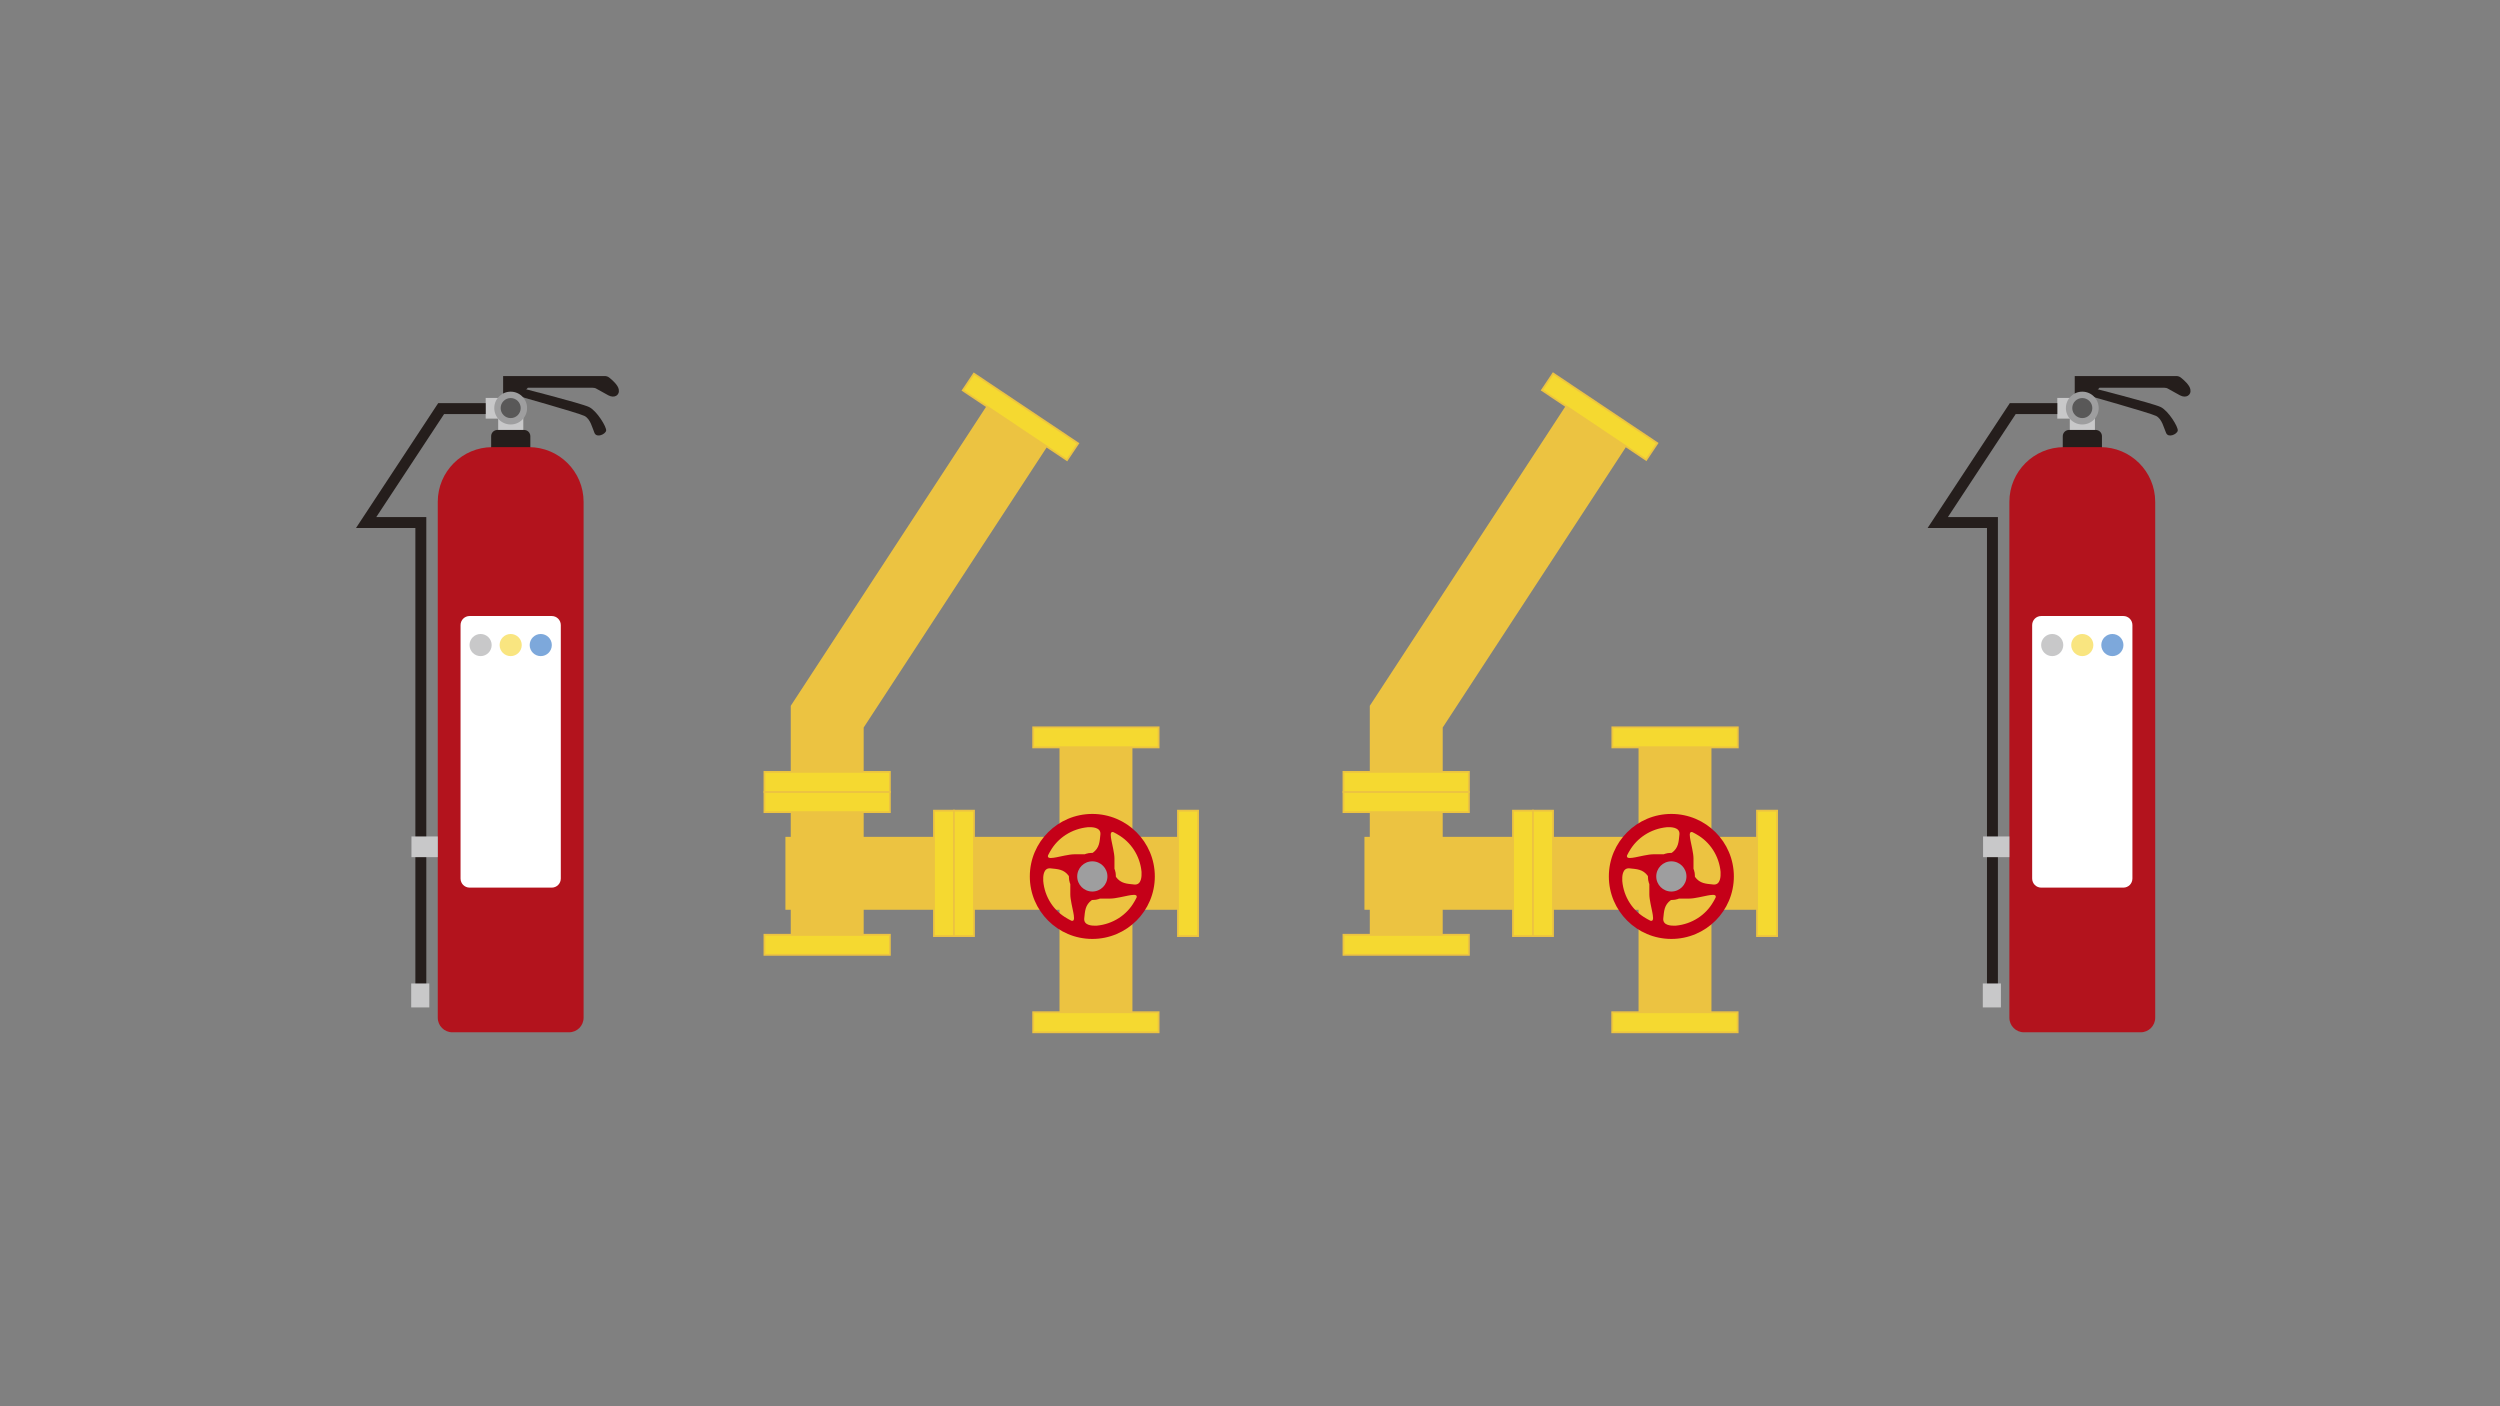 <?xml version="1.0" encoding="utf-8"?>
<!-- Generator: Adobe Illustrator 26.4.1, SVG Export Plug-In . SVG Version: 6.00 Build 0)  -->
<svg version="1.1" id="default" xmlns="http://www.w3.org/2000/svg" xmlns:xlink="http://www.w3.org/1999/xlink" x="0px" y="0px"
	 viewBox="0 0 1920 1080" style="enable-background:new 0 0 1920 1080;" xml:space="preserve">
<rect x="0" y="0" width="1920" height="1080" fill="#808080" stroke="none"/>
<style type="text/css">
	.st0{fill:none;stroke:#ECC341;stroke-width:56;stroke-miterlimit:10;}
	.st1{fill:#F5D930;stroke:#ECC341;stroke-width:1.4;stroke-miterlimit:10;}
	.st2{fill:#C50018;}
	.st3{fill:#9E9E9F;}
	.st4{fill:#F5D930;stroke:#ECC341;stroke-width:1.401;stroke-miterlimit:10.002;}
	.st5{fill:#251E1C;}
	.st6{fill:#C8C8C9;}
	.st7{fill:#B3131D;}
	.st8{fill:#595858;}
	.st9{fill:none;stroke:#251E1C;stroke-width:8.4;stroke-miterlimit:10;}
	.st10{fill:#FFFFFF;}
	.st11{fill:#F9E580;}
	.st12{fill:#7DA8DB;}
</style>
<g>
	<polyline class="st0" points="635.3,592.9 635.3,550.4 781.5,326.6 	"/>
	<g>
		<g>
			<line class="st0" x1="603.2" y1="670.7" x2="723.3" y2="670.7"/>
			<g>
				<rect x="717.3" y="622.6" class="st1" width="15.4" height="96.3"/>
			</g>
			<g>
				<rect x="587.1" y="608.3" class="st1" width="96.3" height="15.4"/>
			</g>
			<g>
				<rect x="587.1" y="717.9" class="st1" width="96.3" height="15.4"/>
			</g>
			<line class="st0" x1="635.3" y1="718.5" x2="635.3" y2="623.6"/>
			<g>
				<rect x="587.1" y="592.8" class="st1" width="96.3" height="15.4"/>
			</g>
			<line class="st0" x1="904.7" y1="670.7" x2="742" y2="670.7"/>
			<g>
				<rect x="732.6" y="622.6" class="st1" width="15.4" height="96.3"/>
			</g>
			<g>
				<rect x="904.7" y="622.6" class="st1" width="15.4" height="96.3"/>
			</g>
			<g>
				<rect x="793.5" y="777.4" class="st1" width="96.3" height="15.4"/>
			</g>
			<g>
				<rect x="793.5" y="558.6" class="st1" width="96.3" height="15.4"/>
			</g>
			<line class="st0" x1="841.7" y1="573.4" x2="841.7" y2="777.5"/>
			<g>
				<path class="st2" d="M838.9,721.1c26.5,0,48-21.5,48-48s-21.5-48-48-48s-48,21.5-48,48S812.4,721.1,838.9,721.1z M801.2,676.6
					L801.2,676.6L801.2,676.6c0-0.2,0-0.4,0-0.6c-0.1-2.2-0.2-9.7,5.6-9.1c5.5,0.6,10.3,0.6,14.1,5.9c0,0.1,0,0.1,0,0.2l0,0
					c0,0.6,0,1.1,0.1,1.7c0,0.3,0.1,0.7,0.1,1c0,0.2,0,0.4,0.1,0.5c0.1,0.5,0.2,0.9,0.3,1.3v0.1c0.1,0.5,0.3,1,0.5,1.4
					c0,0,0,4.1,0,8s1.8,10.8,2.3,13.7c0.4,2.5,1.6,7.3-1.5,6.4c-0.7-0.3-1.4-0.7-2.1-1.1l0,0c-0.6-0.4-1-0.6-1.2-0.7
					C809.3,699.6,802.3,689,801.2,676.6z M842.4,710.9L842.4,710.9L842.4,710.9c-0.2,0-0.4,0-0.6,0c-2.2,0.1-9.7,0.2-9.1-5.6
					c0.6-5.5,0.6-10.3,5.9-14.1c0.1,0,0.1,0,0.2,0l0,0c0.6,0,1.1,0,1.7-0.1c0.3,0,0.7-0.1,1-0.1c0.2,0,0.4,0,0.5-0.1
					c0.5-0.1,0.9-0.2,1.3-0.3h0.1c0.5-0.1,1-0.3,1.4-0.5c0,0,4.1,0,8,0s10.8-1.8,13.7-2.3c2.5-0.4,7.3-1.6,6.4,1.5
					c-0.3,0.7-0.7,1.4-1.1,2.1c-0.4,0.6-0.6,1-0.7,1.2C865.4,702.7,854.8,709.7,842.4,710.9z M876.7,669.6L876.7,669.6L876.7,669.6
					c0,0.2,0,0.4,0,0.6c0.1,2.2,0.2,9.7-5.6,9.1c-5.5-0.6-10.3-0.6-14.1-5.9c0-0.1,0-0.1,0-0.2l0,0c0-0.6,0-1.1-0.1-1.7
					c0-0.3-0.1-0.7-0.1-1c0-0.2,0-0.4-0.1-0.5c-0.1-0.5-0.2-0.9-0.3-1.3v-0.1c-0.1-0.5-0.3-1-0.5-1.4c0,0,0-4.1,0-8
					s-1.8-10.8-2.3-13.7c-0.4-2.5-1.6-7.3,1.5-6.4c0.7,0.3,1.4,0.7,2.1,1.1l0,0c0.6,0.4,1,0.6,1.2,0.7
					C868.5,646.6,875.6,657.3,876.7,669.6z M835.4,635.3L835.4,635.3L835.4,635.3c0.2,0,0.4,0,0.6,0c2.2-0.1,9.7-0.2,9.1,5.6
					c-0.6,5.5-0.6,10.3-5.9,14.1c-0.1,0-0.1,0-0.2,0l0,0c-0.6,0-1.1,0-1.7,0.1c-0.3,0-0.7,0.1-1,0.1c-0.2,0-0.4,0-0.5,0.1
					c-0.5,0.1-0.9,0.2-1.3,0.3h-0.1c-0.5,0.1-1,0.3-1.4,0.5c0,0-4.1,0-8,0s-10.8,1.8-13.7,2.3c-2.5,0.4-7.3,1.6-6.4-1.5
					c0.3-0.7,0.7-1.4,1.1-2.1l0,0c0.4-0.6,0.6-1,0.7-1.2C812.4,643.5,823.1,636.5,835.4,635.3z"/>
				<circle class="st3" cx="838.9" cy="673.1" r="11.6"/>
			</g>
			<g>
				
					<rect x="776.2" y="272" transform="matrix(0.556 -0.831 0.831 0.556 81.819 793.587)" class="st4" width="15.4" height="96.3"/>
			</g>
		</g>
	</g>
</g>
<g>
	<polyline class="st0" points="1080,592.9 1080,550.4 1226.2,326.6 	"/>
	<g>
		<g>
			<line class="st0" x1="1047.9" y1="670.7" x2="1168" y2="670.7"/>
			<g>
				<rect x="1162" y="622.6" class="st1" width="15.4" height="96.3"/>
			</g>
			<g>
				<rect x="1031.8" y="608.3" class="st1" width="96.3" height="15.4"/>
			</g>
			<g>
				<rect x="1031.8" y="717.9" class="st1" width="96.3" height="15.4"/>
			</g>
			<line class="st0" x1="1080" y1="718.5" x2="1080" y2="623.6"/>
			<g>
				<rect x="1031.8" y="592.8" class="st1" width="96.3" height="15.4"/>
			</g>
			<line class="st0" x1="1349.4" y1="670.7" x2="1186.7" y2="670.7"/>
			<g>
				<rect x="1177.3" y="622.6" class="st1" width="15.4" height="96.3"/>
			</g>
			<g>
				<rect x="1349.4" y="622.6" class="st1" width="15.4" height="96.3"/>
			</g>
			<g>
				<rect x="1238.2" y="777.4" class="st1" width="96.3" height="15.4"/>
			</g>
			<g>
				<rect x="1238.3" y="558.6" class="st1" width="96.3" height="15.4"/>
			</g>
			<line class="st0" x1="1286.4" y1="573.4" x2="1286.4" y2="777.5"/>
			<g>
				<path class="st2" d="M1283.6,721.1c26.5,0,48-21.5,48-48s-21.5-48-48-48s-48,21.5-48,48S1257.1,721.1,1283.6,721.1z
					 M1245.9,676.6L1245.9,676.6L1245.9,676.6c0-0.2,0-0.4,0-0.6c-0.1-2.2-0.2-9.7,5.6-9.1c5.5,0.6,10.3,0.6,14.1,5.9
					c0,0.1,0,0.1,0,0.2l0,0c0,0.6,0,1.1,0.1,1.7c0,0.3,0.1,0.7,0.1,1c0,0.2,0,0.4,0.1,0.5c0.1,0.5,0.2,0.9,0.3,1.3v0.1
					c0.1,0.5,0.3,1,0.5,1.4c0,0,0,4.1,0,8s1.8,10.8,2.3,13.7c0.4,2.5,1.6,7.3-1.5,6.4c-0.7-0.3-1.4-0.7-2.1-1.1l0,0
					c-0.6-0.4-1-0.6-1.2-0.7C1254,699.6,1247,689,1245.9,676.6z M1287.1,710.9L1287.1,710.9L1287.1,710.9c-0.2,0-0.4,0-0.6,0
					c-2.2,0.1-9.7,0.2-9.1-5.6c0.6-5.5,0.6-10.3,5.9-14.1c0.1,0,0.1,0,0.2,0l0,0c0.6,0,1.1,0,1.7-0.1c0.3,0,0.7-0.1,1-0.1
					c0.2,0,0.4,0,0.5-0.1c0.5-0.1,0.9-0.2,1.3-0.3h0.1c0.5-0.1,1-0.3,1.4-0.5c0,0,4.1,0,8,0s10.8-1.8,13.7-2.3
					c2.5-0.4,7.3-1.6,6.4,1.5c-0.3,0.7-0.7,1.4-1.1,2.1c-0.4,0.6-0.6,1-0.7,1.2C1310.1,702.7,1299.5,709.7,1287.1,710.9z
					 M1321.4,669.6L1321.4,669.6L1321.4,669.6c0,0.2,0,0.4,0,0.6c0.1,2.2,0.2,9.7-5.6,9.1c-5.5-0.6-10.3-0.6-14.1-5.9
					c0-0.1,0-0.1,0-0.2l0,0c0-0.6,0-1.1-0.1-1.7c0-0.3-0.1-0.7-0.1-1c0-0.2,0-0.4-0.1-0.5c-0.1-0.5-0.2-0.9-0.3-1.3v-0.1
					c-0.1-0.5-0.3-1-0.5-1.4c0,0,0-4.1,0-8s-1.8-10.8-2.3-13.7c-0.4-2.5-1.6-7.3,1.5-6.4c0.7,0.3,1.4,0.7,2.1,1.1l0,0
					c0.6,0.4,1,0.6,1.2,0.7C1313.2,646.6,1320.3,657.3,1321.4,669.6z M1280.1,635.3L1280.1,635.3L1280.1,635.3c0.2,0,0.4,0,0.6,0
					c2.2-0.1,9.7-0.2,9.1,5.6c-0.6,5.5-0.6,10.3-5.9,14.1c-0.1,0-0.1,0-0.2,0l0,0c-0.6,0-1.1,0-1.7,0.1c-0.3,0-0.7,0.1-1,0.1
					c-0.2,0-0.4,0-0.5,0.1c-0.5,0.1-0.9,0.2-1.3,0.3h-0.1c-0.5,0.1-1,0.3-1.4,0.5c0,0-4.1,0-8,0s-10.8,1.8-13.7,2.3
					c-2.5,0.4-7.3,1.6-6.4-1.5c0.3-0.7,0.7-1.4,1.1-2.1l0,0c0.4-0.6,0.6-1,0.7-1.2C1257.2,643.5,1267.8,636.5,1280.1,635.3z"/>
				<circle class="st3" cx="1283.6" cy="673.1" r="11.6"/>
			</g>
			<g>
				
					<rect x="1221.1" y="271.8" transform="matrix(0.556 -0.831 0.831 0.556 279.445 1163.24)" class="st4" width="15.4" height="96.3"/>
			</g>
		</g>
	</g>
</g>
<g>
	<path class="st5" d="M396.7,297.1c0,0,49.8,12.6,55.7,15.5c5.9,2.8,13.7,15.5,13.1,18.2s-7.1,5.7-8.9,1.8
		c-1.7-3.9-3.1-10.9-7.8-13.2s-54.4-16.3-54.4-16.3L396.7,297.1z"/>
	<path class="st5" d="M386.4,304.2v-15.4h78c1.3,0,2.5,0.4,3.5,1.2c2.4,1.9,6.7,5.7,7.3,9c0.9,4.6-3.4,7.1-8,4.6
		c-3.3-1.8-7.2-4-9.2-5.1c-0.8-0.5-1.8-0.7-2.8-0.7h-49.8l-5.8,6.1L386.4,304.2z"/>
	<g>
		<g>
			<g>
				<g>
					<rect x="382.6" y="313.4" class="st6" width="19.3" height="18.2"/>
					<rect x="373" y="305.6" class="st6" width="16.9" height="15.9"/>
					<path class="st5" d="M407.3,347.1h-30.1V335c0-2.7,2.2-4.8,4.8-4.8h20.5c2.7,0,4.8,2.2,4.8,4.8L407.3,347.1L407.3,347.1z"/>
					<path class="st7" d="M406.2,343.4h-28c-23.2,0-42,18.8-42,42v396.2c0,6.2,5,11.2,11.2,11.2H437c6.2,0,11.2-5,11.2-11.2V385.4
						C448.2,362.2,429.4,343.4,406.2,343.4z"/>
				</g>
				<g>
					<circle class="st3" cx="392.2" cy="313.4" r="12.6"/>
					<circle class="st8" cx="392.2" cy="313.4" r="7.7"/>
				</g>
			</g>
		</g>
	</g>
	<polyline class="st9" points="373,313.8 338.8,313.8 281.2,401.3 323.2,401.3 323.2,620 323.2,763.7 	"/>
	<rect x="315.8" y="755.3" class="st6" width="13.9" height="18.4"/>
	<rect x="316" y="642.4" class="st6" width="20.2" height="15.9"/>
	<path class="st10" d="M423.7,681.7h-63c-3.9,0-7-3.1-7-7V480.1c0-3.9,3.1-7,7-7h63c3.9,0,7,3.1,7,7v194.6
		C430.7,678.6,427.6,681.7,423.7,681.7z"/>
	<circle class="st6" cx="369.1" cy="495.4" r="8.5"/>
	<circle class="st11" cx="392.2" cy="495.4" r="8.5"/>
	<circle class="st12" cx="415.3" cy="495.4" r="8.5"/>
</g>
<g>
	<path class="st5" d="M1603.7,297.1c0,0,49.8,12.6,55.7,15.5c5.9,2.8,13.7,15.5,13.1,18.2s-7.1,5.7-8.9,1.8s-3.1-10.9-7.8-13.2
		s-54.4-16.3-54.4-16.3L1603.7,297.1z"/>
	<path class="st5" d="M1593.4,304.2v-15.4h78c1.3,0,2.5,0.4,3.5,1.2c2.4,1.9,6.7,5.7,7.3,9c0.9,4.6-3.4,7.1-8,4.6
		c-3.3-1.8-7.2-4-9.2-5.1c-0.8-0.5-1.8-0.7-2.8-0.7h-49.8l-5.8,6.1L1593.4,304.2z"/>
	<g>
		<g>
			<g>
				<g>
					<rect x="1589.6" y="313.4" class="st6" width="19.3" height="18.2"/>
					<rect x="1580" y="305.6" class="st6" width="16.9" height="15.9"/>
					<path class="st5" d="M1614.3,347.1h-30.1V335c0-2.7,2.2-4.8,4.8-4.8h20.5c2.7,0,4.8,2.2,4.8,4.8L1614.3,347.1L1614.3,347.1z"/>
					<path class="st7" d="M1613.2,343.4h-28c-23.2,0-42,18.8-42,42v396.2c0,6.2,5,11.2,11.2,11.2h89.6c6.2,0,11.2-5,11.2-11.2V385.4
						C1655.2,362.2,1636.4,343.4,1613.2,343.4z"/>
				</g>
				<g>
					<circle class="st3" cx="1599.2" cy="313.4" r="12.6"/>
					<circle class="st8" cx="1599.2" cy="313.4" r="7.7"/>
				</g>
			</g>
		</g>
	</g>
	<polyline class="st9" points="1580,313.8 1545.8,313.8 1488.2,401.3 1530.2,401.3 1530.2,620 1530.2,763.7 	"/>
	<rect x="1522.8" y="755.3" class="st6" width="13.9" height="18.4"/>
	<rect x="1523" y="642.4" class="st6" width="20.2" height="15.9"/>
	<path class="st10" d="M1630.7,681.7h-63c-3.9,0-7-3.1-7-7V480.1c0-3.9,3.1-7,7-7h63c3.9,0,7,3.1,7,7v194.6
		C1637.7,678.6,1634.6,681.7,1630.7,681.7z"/>
	<circle class="st6" cx="1576.1" cy="495.4" r="8.5"/>
	<circle class="st11" cx="1599.2" cy="495.4" r="8.5"/>
	<circle class="st12" cx="1622.3" cy="495.4" r="8.5"/>
</g>
</svg>
